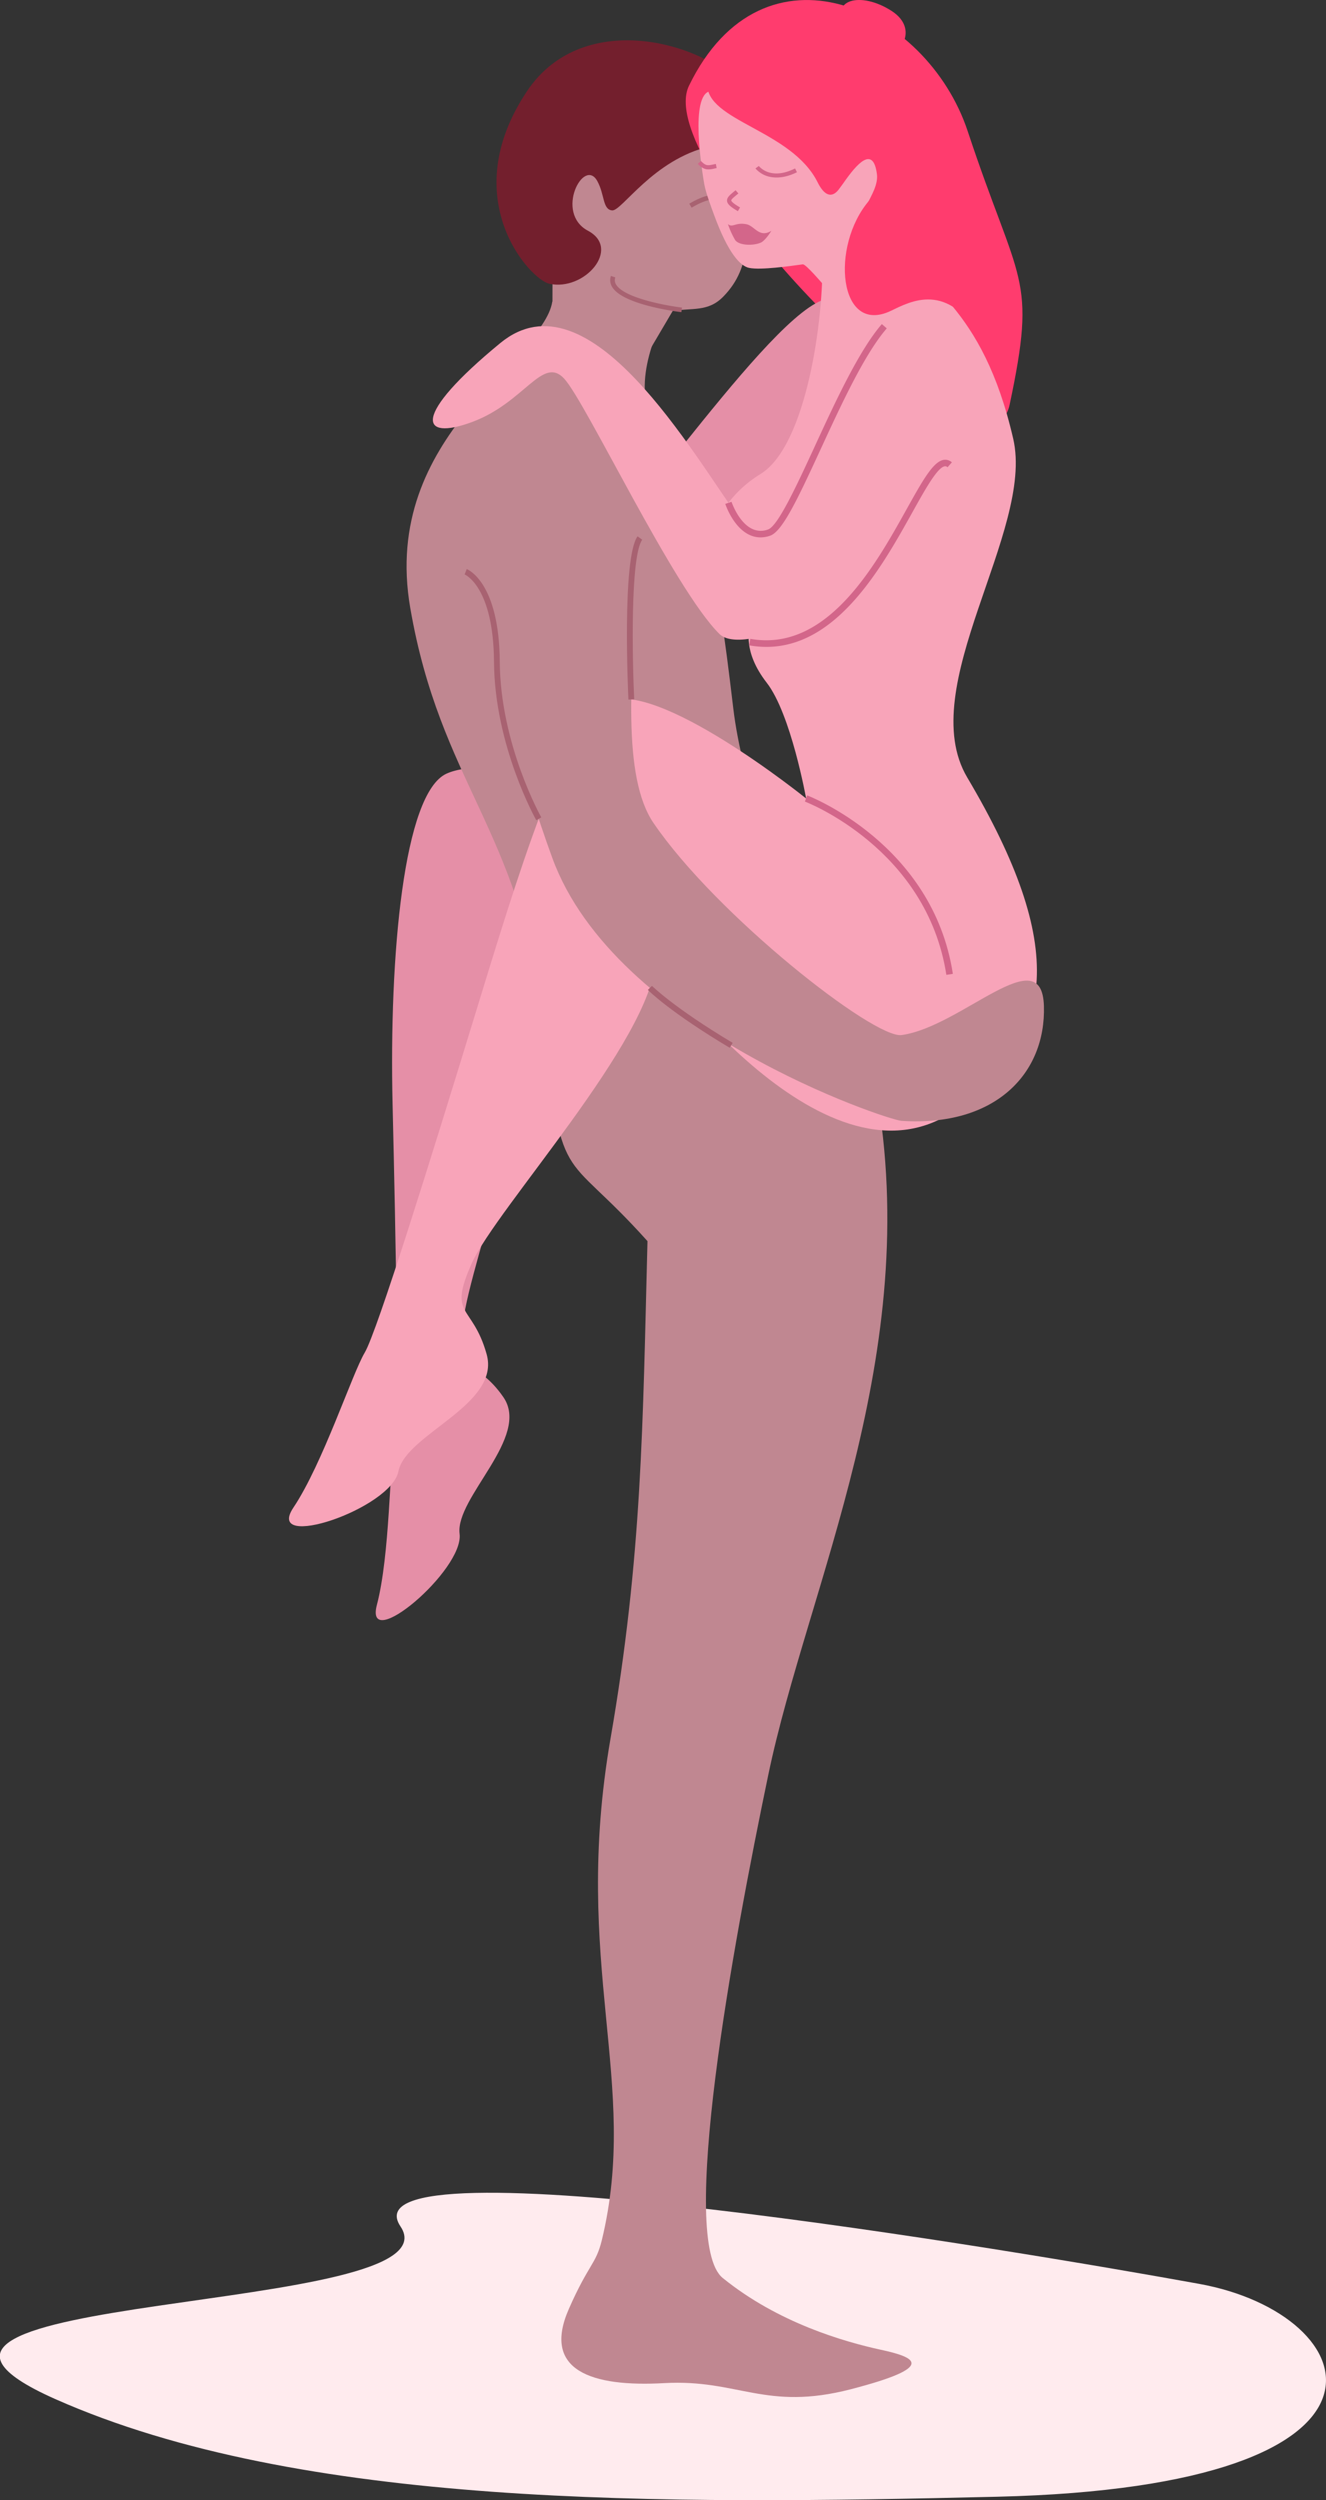 <svg xmlns="http://www.w3.org/2000/svg" id="&#x421;&#x43B;&#x43E;&#x439;_1" data-name="&#x421;&#x43B;&#x43E;&#x439; 1" viewBox="0 0 537.91 1013.51"><rect x="0" y="0" width="537.91" height="1013.51" fill="#333333" stroke="none"/><defs><style>      .cls-1 {        fill: #ffebee;      }      .cls-2 {        fill: #e58fa7;      }      .cls-3 {        fill: #c08791;      }      .cls-4 {        fill: #a86271;      }      .cls-5 {        fill: #731f2d;      }      .cls-6 {        fill: #ff3c6e;      }      .cls-7 {        fill: #f8a4b9;      }      .cls-8 {        fill: #d3668a;      }    </style></defs><title>Positions_33</title><g><path class="cls-1" d="M1093.81,1045.35c175.21-4.16,149.89-74,82-86.29-71.3-12.94-348.5-59.8-324-23.28s-239.61,25.87-140,70S957.32,1048.59,1093.81,1045.35Z" transform="translate(-689.34 -33.25)"></path><path class="cls-2" d="M942,351.48s-54.24-12.63-71.58-4.59S847.18,420.4,848.6,481c1.29,54.5,2.74,126.85.75,136.26s-1.79,46.26-7.11,66.51S877.6,669.7,875.78,655s29-39.23,17.72-55.45S875,592.25,877.28,569s37-115.17,28.75-144.41c0,0,45.46,41.93,72.1,1.68" transform="translate(-689.34 -33.25)"></path><g><path class="cls-3" d="M913.49,139.58l-.1,40.5s5.07,25,33.74,4.83l23-39Z" transform="translate(-689.34 -33.25)"></path><path class="cls-3" d="M961.11,159.4c9.07-1.48,15.47.48,21.73-6,11.85-12.18,10.17-26.83,9.09-52.69-1.18-28.2-18.7-53.33-48.32-48.5-25.39,4.15-42.05,31.49-37.22,61.1S935.73,163.55,961.11,159.4Z" transform="translate(-689.34 -33.25)"></path><path class="cls-4" d="M989.37,129.75l-.89-1.85a5,5,0,0,0,2.19-2.59c.46-1.23-1.36-3.58-2.31-4.53l1.45-1.45c.39.39,3.82,3.89,2.79,6.69A7.06,7.06,0,0,1,989.37,129.75Z" transform="translate(-689.34 -33.25)"></path><path class="cls-5" d="M931.62,106.61c-5.44-9.77-17.4,12.92-3.76,20.18s-1.46,24.63-15.7,21.48c-7.79-1.72-38.11-34.47-9.07-78,23-34.51,74.13-19.65,89,0,9.71,12.87,8.71,16.86-14.82,22.32-23,5.35-35.67,26.31-39.61,25.95S934.7,112.14,931.62,106.61Z" transform="translate(-689.34 -33.25)"></path><path class="cls-4" d="M965.75,159.79c-1-.11-23.44-2.83-28-10.09a5.13,5.13,0,0,1-.57-4.6l1.77.6a3.32,3.32,0,0,0,.38,3c3.41,5.4,20.4,8.49,26.66,9.23Z" transform="translate(-689.34 -33.25)"></path><path class="cls-4" d="M969.9,117.43l-.95-1.61c10.3-6.06,12.79-2.6,13-2.18l-1.61,1,.81-.49-.78.53C979.9,114,977,113.24,969.9,117.43Z" transform="translate(-689.34 -33.25)"></path></g><g><path class="cls-6" d="M968.84,68C999,6,1065.27,36.27,1081.91,86.46c20.87,62.93,28.16,58.18,17,110.85C1090,239.11,952.67,101.13,968.84,68Z" transform="translate(-689.34 -33.25)"></path><path class="cls-7" d="M1065.27,147.91c-.5.63-14.24-9.48-19.13-4.5-5.56,5.68-1.7,17.71-6.43,22-1.91,1.72-22.32-25.3-24.72-25-5,.68-17,2.41-21.75,1.44-3.61-.72-8.55-6-14.19-21.38-1.15-3.13-3.35-8.91-4-12.49-1.76-10.23-5.91-40.08,4.16-37.7,22.22,5.24,27.36,4.44,33.42,6,6.77,1.8,11.47,6.4,13,18.58,0,.06-.19-3.32-.17-3.26.9,7.8-2.34,27.88,6,15.9,5.44-7.85,12.09-15.46,13.62-3.64.53,4.12-2.22,8.62-3.9,12-2.89,5.9,2.52,5.19,5.64,8.07C1050.58,127.46,1063.37,146.21,1065.27,147.91Z" transform="translate(-689.34 -33.25)"></path><path class="cls-8" d="M1002,105a10.68,10.68,0,0,1-6.2-3.47l1.37-1c.19.25,4.73,6,14.7,1l.76,1.54C1008.23,105.23,1004.69,105.48,1002,105Z" transform="translate(-689.34 -33.25)"></path><path class="cls-8" d="M975.82,101.86a6.52,6.52,0,0,1-3.4-2.19l1.25-1.18c2,2.07,2.75,1.9,5.06,1.42l1-.21.33,1.69-1,.2A8.34,8.34,0,0,1,975.82,101.86Z" transform="translate(-689.34 -33.25)"></path><path class="cls-8" d="M988.67,118.86c-3.15-1.83-4.31-2.93-4.41-4.19s1-2.23,2.48-3.49c.3-.25.63-.52,1-.81l1.13,1.29-1,.84c-1,.82-1.92,1.6-1.88,2s.67,1.16,3.56,2.84Z" transform="translate(-689.34 -33.25)"></path><path class="cls-8" d="M984.65,124.1c1.91,1.63,3.12-.89,7.61.08,3.2.69,5.1,5.66,10,2.63,0,0-2.34,3.88-4.23,4.76-2.88,1.33-8.79,1.31-10.46-1a35.06,35.06,0,0,1-2.92-6.43" transform="translate(-689.34 -33.25)"></path></g><path class="cls-2" d="M1033.08,167.5c0-47.4-62.74,44.21-96.14,82.32-33.57,38.29,22.38,60.61-10.66,86.14-28.85,22.3,75.23-121.08,95.11-106.7C1042,244.14,1033.08,167.5,1033.08,167.5Z" transform="translate(-689.34 -33.25)"></path><path class="cls-3" d="M913.39,155.52c-3.8,23.76-69.79,53.75-57.62,124.19S900.16,370.23,909,443.78s7.39,52.87,43,92.59c-1.92,74.31-2.13,127.56-15,201.68-15.87,91.7,12,139.42-3.55,203.42-2.35,9.64-5.36,9.59-13.34,27.73-11,25,9.16,31.75,38.7,30.09,30-1.68,41.05,11.44,75.69,2.48,35.5-9.2,26-13,12.17-16-14.78-3.22-41.67-10.87-64.15-29.1-18.07-14.65,4-134.49,18.5-204,16-76.67,63.15-170.36,43.62-278.36,0,0-50.73-93.92-57.83-153.89s-11.62-83.05-32-115.42c-10.54-16.69,3.47-42.22,3.47-42.22" transform="translate(-689.34 -33.25)"></path><path class="cls-7" d="M1022.92,137.13c.76,25.46-6.52,76.92-25.06,88.26-27.74,17-28,53.47-4.41,62.8,0,0-3,9.06,6.9,21.79s16,46.95,16,46.95S954.9,307.36,935.06,318c-17.44,9.38-35.1,68.17-53.65,128.65-16.68,54.38-39.06,126.45-44.13,134.94s-17,45-28.92,62.8,39.57.56,42.61-14.71,41.6-26.88,35.77-47.53-15.86-14.78-6-36.84,73-90.56,74.56-122.81c0,0,69.76,98.92,122.62,60,39.43-29,44.55-65.34,3.8-134.08-21.72-36.64,27.31-99.75,18.65-137.29-12.56-54.51-37.1-62.16-48.93-80.82" transform="translate(-689.34 -33.25)"></path><path class="cls-3" d="M1055,487.6c-5.78-.38-116.22-37-141.63-106.62s-49.25-179.92,19.74-178.22c36.24.89-4.13,126.73,21.31,164.07s89.43,87.57,100.69,86c24.35-3.39,56.88-39.23,57.71-11.8S1093.06,490.15,1055,487.6Z" transform="translate(-689.34 -33.25)"></path><path class="cls-7" d="M1059.2,177c-25.12-9.54-48.34,96.32-68.62,68.31s-62.14-102.68-98.28-73-32.72,39.89-11.42,32,28.5-27,37.29-17.61,44.44,85.16,63,103.53S1155.35,213.51,1059.2,177Z" transform="translate(-689.34 -33.25)"></path><path class="cls-6" d="M1041.88,114.61c-15.77,18.4-12.35,54.73,8.84,44.65,8.06-3.84,23-12.25,37.09,11.63s-15.28-40.55-15.28-40.55Z" transform="translate(-689.34 -33.25)"></path><path class="cls-6" d="M976.24,67.19c-.47,15.22,34.15,18.64,44.8,40s22.23-32.34,3.32-39.95S976.24,67.19,976.24,67.19Z" transform="translate(-689.34 -33.25)"></path><path class="cls-6" d="M1032.46,44.05c-6.86-10.84,5.83-14.52,18.51-6.41s1.78,21.56-7.35,18-8.63-10-8.63-10" transform="translate(-689.34 -33.25)"></path><path class="cls-8" d="M1000.25,295.48a40,40,0,0,1-7-.63l.47-2.63c31,5.51,50.52-29.43,63.4-52.55,6.47-11.6,10.74-19.26,15-20a4,4,0,0,1,3.36,1l-1.76,2a1.27,1.27,0,0,0-1.15-.4c-3,.51-7.91,9.33-13.11,18.66C1047.14,263,1029,295.48,1000.25,295.48Z" transform="translate(-689.34 -33.25)"></path><path class="cls-8" d="M997.87,251.09a10.62,10.62,0,0,1-4.74-1.13c-6.46-3.19-9.45-12.08-9.57-12.45l2.54-.84c0,.08,2.76,8.21,8.22,10.9a8.17,8.17,0,0,0,6.62.3c4-1.41,11.57-17.75,18.86-33.54,8.42-18.27,18-39,27.27-49.71l2,1.74c-9.06,10.46-18.52,31-26.87,49.08-9.48,20.57-15.54,33.25-20.41,34.95A11.79,11.79,0,0,1,997.87,251.09Z" transform="translate(-689.34 -33.25)"></path><path class="cls-8" d="M1073.24,428.42c-7.91-51.25-56.89-70.05-57.38-70.24l.93-2.5c.51.19,51,19.56,59.09,72.34Z" transform="translate(-689.34 -33.25)"></path><path class="cls-4" d="M944.27,316.84c-.11-2.34-2.69-57.3,3.7-66.18l1.9,1.37c-4.91,6.82-4,49-3.26,64.69Z" transform="translate(-689.34 -33.25)"></path><path class="cls-4" d="M906.89,365.75c-.17-.29-16.93-30.12-17.15-64.21-.21-30.53-11.8-35.38-11.92-35.43l.85-2.18c.54.21,13.2,5.48,13.41,37.59.22,33.46,16.68,62.78,16.84,63.07Z" transform="translate(-689.34 -33.25)"></path><path class="cls-4" d="M985.36,458c-24.12-14.38-32.85-23.1-33.21-23.47l1.67-1.64c.09.08,8.93,8.9,32.74,23.1Z" transform="translate(-689.34 -33.25)"></path></g></svg>